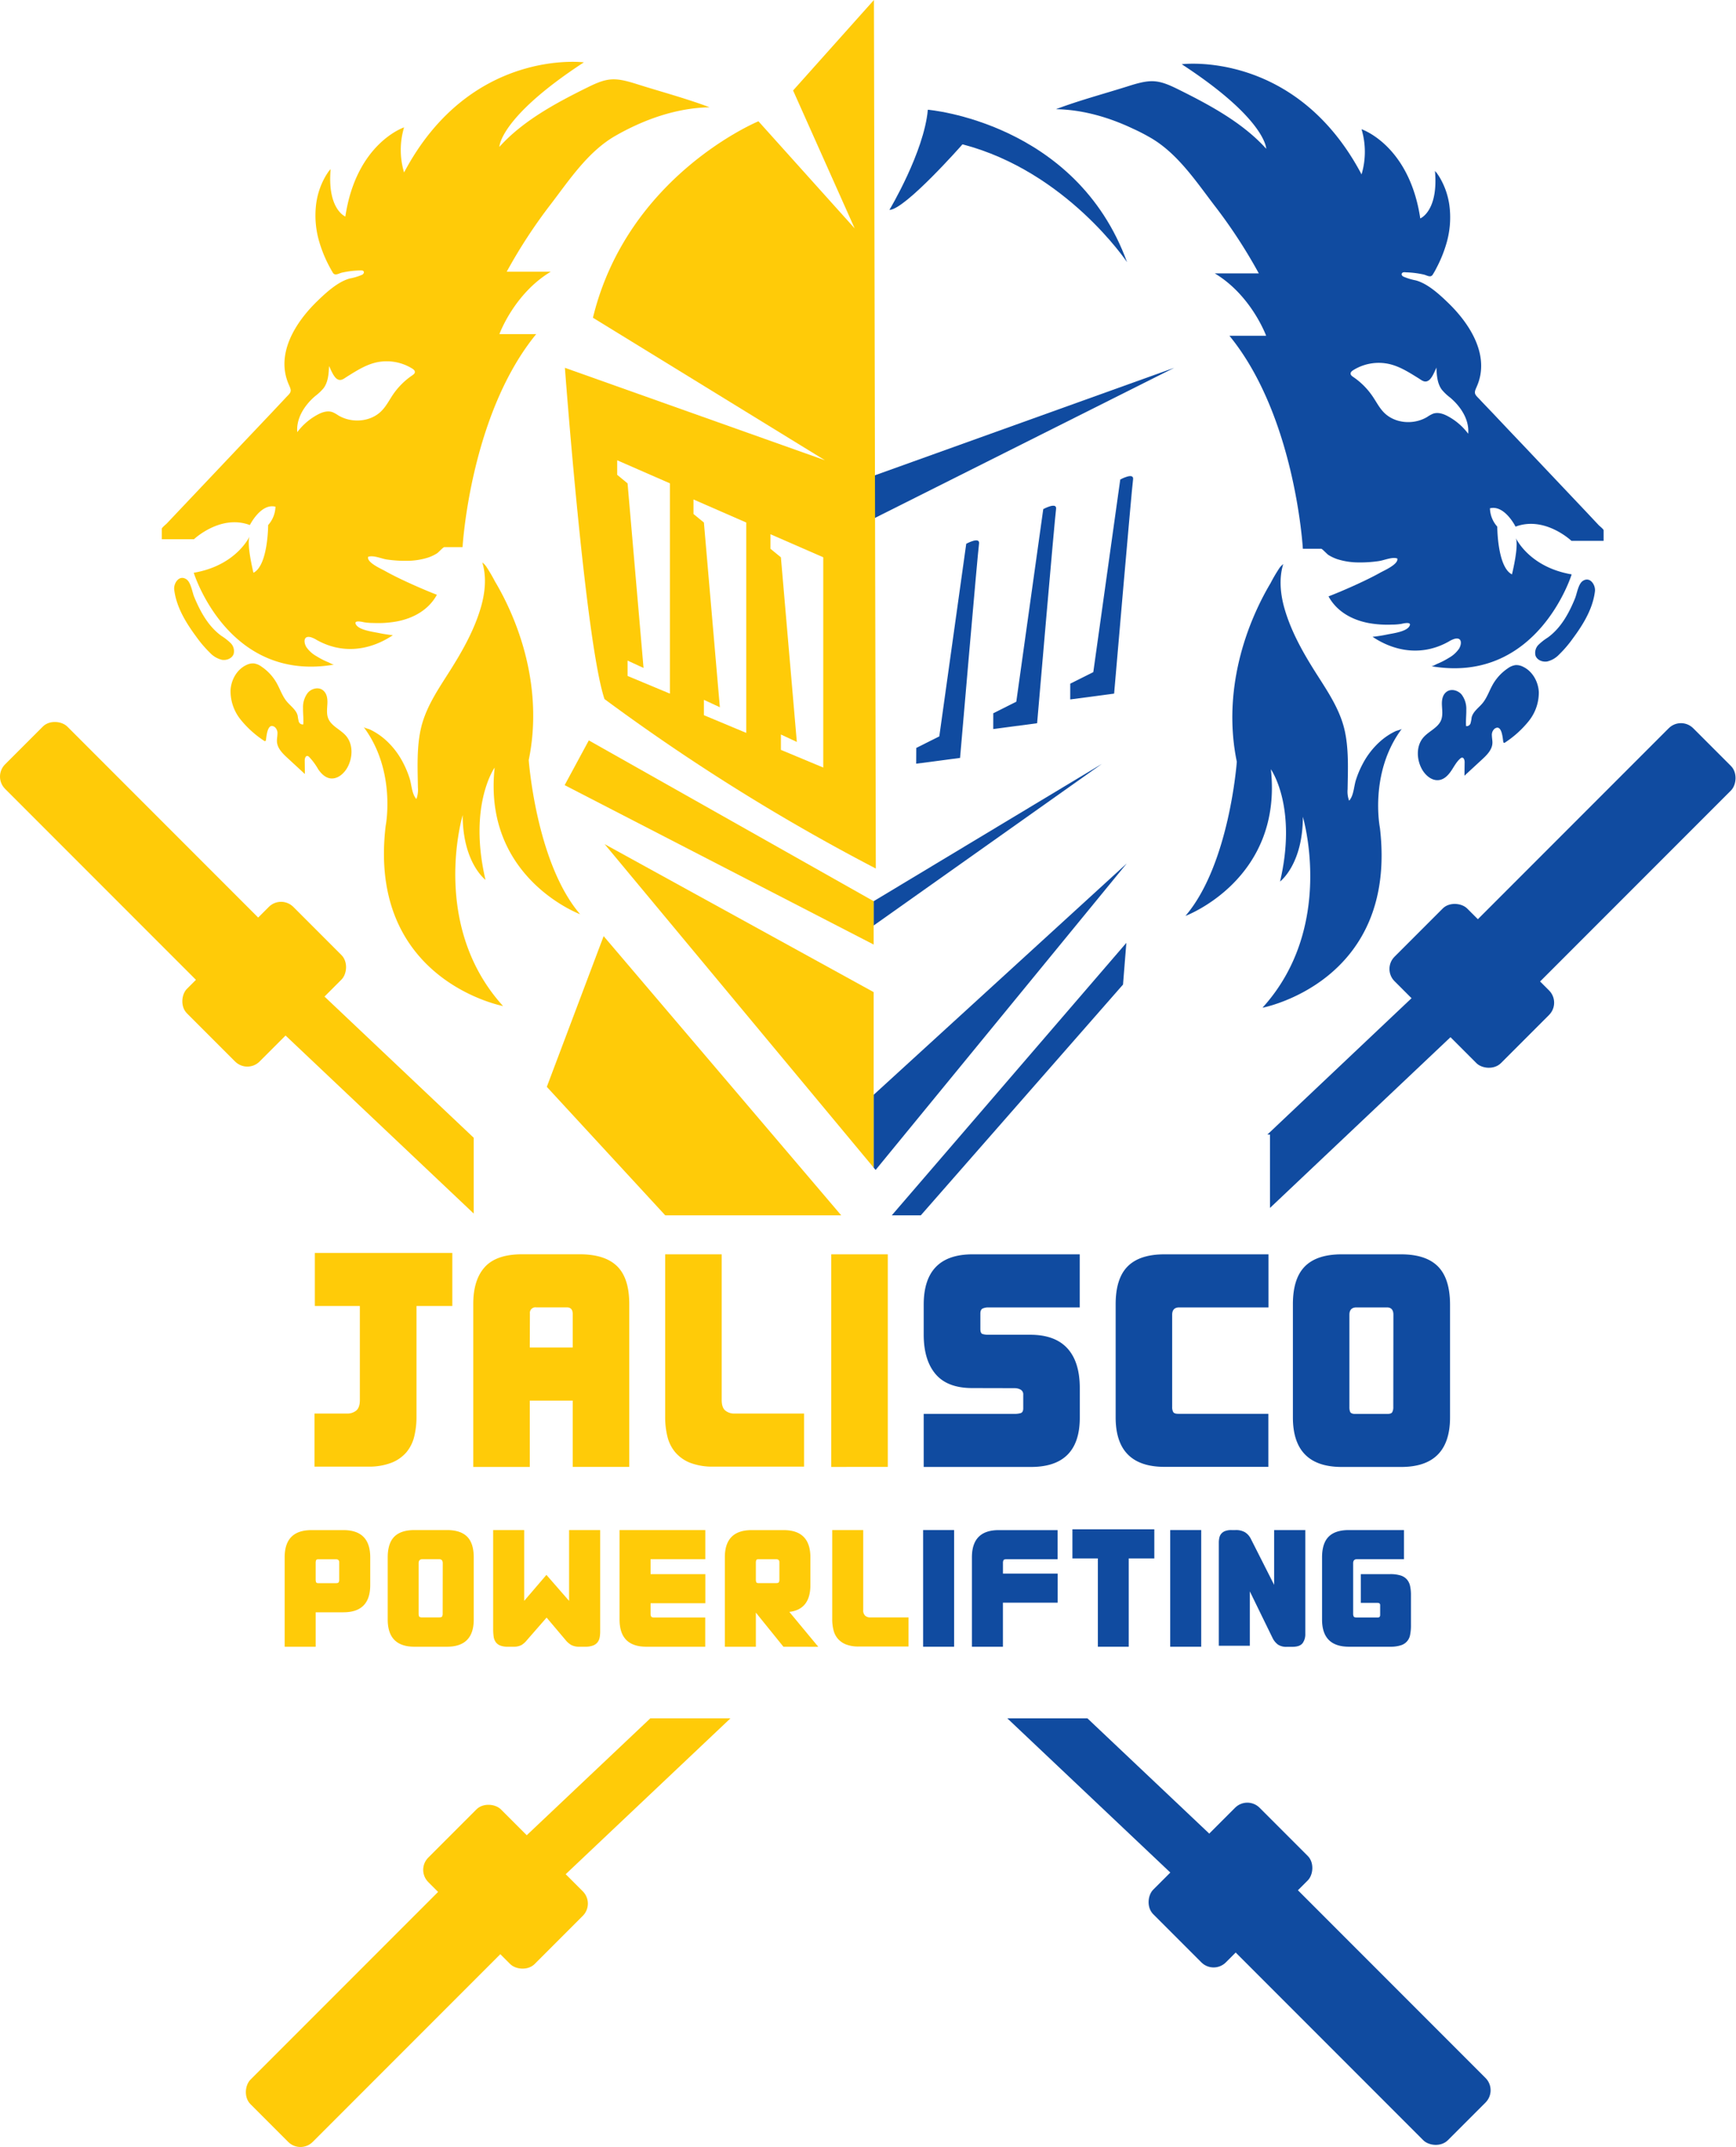 <svg xmlns="http://www.w3.org/2000/svg" viewBox="0 0 678.17 838.22"><defs><style>.cls-1{fill:#ffcb08;}.cls-2{fill:#104BA0;}</style></defs><g id="LEONES"><path class="cls-1" d="M448.6,154.54c9.44-4.49,19.73-7.47,30.16-7.65-9.21-3.48-19-6.07-28.45-9.06-8.62-2.72-11.42-2.59-19.21,1.27-12.17,6-25.27,13-34.47,23.24,0,0,0-11.47,33-33,0,0-44.44-5.73-70.24,43a30.75,30.75,0,0,1,0-17.61s-18.64,6.15-22.94,34.81c0,0-7.17-2.86-5.73-18.63,0,.21-.56.69-.69.86a26.09,26.09,0,0,0-1.65,2.61,29.33,29.33,0,0,0-3.3,10,36.1,36.1,0,0,0,1.22,15.15,50.87,50.87,0,0,0,3.84,9.39c.45.85.91,1.69,1.41,2.51.87,1.44,2.26.3,3.62,0a36.12,36.12,0,0,1,6.7-.84c.47,0,1.36-.13,1.7.31s-.05,1.11-.53,1.35a22,22,0,0,1-4.77,1.46c-4.67,1.22-9.3,5.48-12.73,8.8-8.53,8.25-16.5,20.67-11.14,32.73.94,2.11,1.09,2.66-.46,4.23-.58.57-1.13,1.19-1.7,1.79L307.78,266q-5.86,6.19-11.73,12.37-12.1,12.79-24.24,25.6l-5.16,5.45c-.28.29-1.9,1.58-1.9,2v4.1h12.57s10.36-9.84,21.83-5.53c0,0,4.3-8.61,10-7.17a11.22,11.22,0,0,1-2.86,7.17s0,15.76-5.74,18.63c0,0-2.78-11.15-1.49-14.21-.63,1.28-6.08,11.52-21.83,14.21,0,0,13.29,43,54.86,35.84-.53.08-1.72-.65-2.18-.85a30.41,30.41,0,0,1-4.72-2.41,11.71,11.71,0,0,1-4-3.62c-1.06-1.8-1.16-4.56,1.78-3.8a10.07,10.07,0,0,1,2.33,1.09c9.81,5.5,20.52,4.25,29.71-1.88a54.75,54.75,0,0,1-5.67-.89c-2.18-.44-7.35-1.1-8.66-3.15s2.38-1.15,3.13-1a23.87,23.87,0,0,0,3.78.28,41,41,0,0,0,8.71-.57c6.55-1.17,12.64-4.46,15.91-10.45-3.8-1.48-7.56-3.1-11.27-4.8-3.07-1.41-6.11-2.88-9.05-4.53-1.51-.85-7.08-3.25-6.56-5.46,1.92-.79,5.12.66,7.21,1a49.59,49.59,0,0,0,8.07.53,27.67,27.67,0,0,0,8.14-1.26,16.43,16.43,0,0,0,3.54-1.68c.52-.33,2.38-2.39,2.78-2.39h7.17S385.16,267,411,235.45H396.63s5.73-15.77,20.06-24.37h-17.2A201.93,201.93,0,0,1,417,184.34c7.26-9.54,14.45-20.3,24.94-26.31C444.1,156.79,446.33,155.62,448.6,154.54Zm-86,97a28.34,28.34,0,0,0-7.49,7.44c-1.47,2.16-2.66,4.56-4.5,6.42-4.3,4.4-11.75,4.93-17,1.72a11.74,11.74,0,0,0-2.16-1.2c-1.94-.71-4.09,0-5.91,1a24.18,24.18,0,0,0-7.87,6.8c-.47-5.43,2.87-10.55,7-14.08a19.91,19.91,0,0,0,3.27-3.08c1.82-2.42,2-5.65,2.15-8.67.66,1.4,1.67,4,3,5,1.58,1.07,2.67,0,4.15-.93,3.45-2.14,6.93-4.39,10.93-5.38a18.89,18.89,0,0,1,14.44,2.34c.49.3,1,.73,1,1.32S363.08,251.2,362.6,251.53Z" transform="translate(-201.54 -105)"/><path class="cls-1" d="M288,353.23a22.09,22.09,0,0,1,3.65,2.85,4.42,4.42,0,0,1,1.15,4.27c-.63,1.73-2.74,2.55-4.55,2.25a9.47,9.47,0,0,1-4.68-2.74,46.24,46.24,0,0,1-5.34-6.25c-4.07-5.5-7.79-11.58-8.63-18.37-.31-2.52,1.94-6,4.78-4.06,1.72,1.16,2.27,5,3,6.81C279.77,343.75,282.87,349.49,288,353.23Z" transform="translate(-201.54 -105)"/><path class="cls-1" d="M305.44,393.85c0,.18-.08.4-.26.47a.56.56,0,0,1-.54-.15,39.9,39.9,0,0,1-9.1-8.23,17.77,17.77,0,0,1-3.94-11.41c.2-4.1,2.5-8.2,6.23-9.92a5.71,5.71,0,0,1,2.89-.6,6.65,6.65,0,0,1,3,1.27,18.87,18.87,0,0,1,5.85,6.3c1.38,2.42,2.23,5.15,4,7.29,1.52,1.83,3.75,3.29,4.27,5.62a15.12,15.12,0,0,0,.42,2.23,1.59,1.59,0,0,0,1.75,1.1c.17-2.12-.13-4.25-.09-6.38a9.18,9.18,0,0,1,1.89-6c1.4-1.6,4-2.3,5.72-1.08s2,3.34,1.91,5.3-.4,4,.32,5.82c1.2,3,4.77,4.3,6.91,6.75,2.83,3.25,2.72,8.33.72,12.15-1.37,2.63-4.06,5-7,4.48-1.95-.36-3.45-1.93-4.57-3.57a24.58,24.58,0,0,0-3.52-4.78,1.19,1.19,0,0,0-.63-.36c-.79-.12-1.1,1-1.09,1.78l.06,5.26-6.85-6.32c-1.89-1.74-3.91-3.75-4.06-6.32-.06-1,.17-2,.19-3a3.15,3.15,0,0,0-1-2.66C306,386.78,305.65,392.58,305.44,393.85Z" transform="translate(-201.54 -105)"/><path class="cls-1" d="M391.45,326.13a64,64,0,0,1,3.46,5.89,105.53,105.53,0,0,1,5.27,10.05c8.53,18.54,12.08,39.52,7.91,59.66,0,0,2.87,40.13,20.07,60.2,0,0-38.09-14.17-33.38-57.26,0,0-10.43,14.63-3.58,43.83,0,0-8.91-6.64-8.91-25.27,0,0-12.9,43,15.77,74.54,0,0-53-10-45.87-70.24,0,0,4.3-21.5-8.6-38.7.3.4,2.05.75,2.52,1a26,26,0,0,1,6,4,31,31,0,0,1,6.67,8.52,38.61,38.61,0,0,1,2.74,6.42c.75,2.29.84,5.31,2.08,7.37a4.77,4.77,0,0,0,.61.81,10.28,10.28,0,0,0,.59-4.46c-.12-7.7-.54-16.13,1.31-23.66,2.13-8.63,7.51-16,12.13-23.43s8.89-15.25,11.29-23.75c1.53-5.47,2.12-11.55.42-17.06A7.64,7.64,0,0,1,391.45,326.13Z" transform="translate(-201.54 -105)"/><path class="cls-1" d="M405.23,129.37" transform="translate(-201.54 -105)"/><path class="cls-2" d="M806.2,353.89a22.09,22.09,0,0,0-3.65,2.85A4.44,4.44,0,0,0,801.4,361c.63,1.73,2.74,2.55,4.55,2.25a9.43,9.43,0,0,0,4.68-2.74,45.54,45.54,0,0,0,5.34-6.25c4.08-5.5,7.79-11.58,8.63-18.37.32-2.52-1.94-6-4.78-4.06-1.72,1.16-2.26,5-3,6.8C814.46,344.41,811.35,350.15,806.2,353.89Z" transform="translate(-201.54 -105)"/><path class="cls-2" d="M788.78,394.51c0,.18.09.4.26.47s.38,0,.54-.15a39.9,39.9,0,0,0,9.1-8.23,17.78,17.78,0,0,0,4-11.41c-.21-4.1-2.51-8.2-6.24-9.92a5.6,5.6,0,0,0-2.89-.6,6.65,6.65,0,0,0-3,1.27,18.87,18.87,0,0,0-5.85,6.3c-1.38,2.41-2.23,5.15-4,7.29-1.52,1.83-3.74,3.29-4.27,5.61a13.72,13.72,0,0,1-.42,2.23,1.58,1.58,0,0,1-1.74,1.11c-.17-2.12.12-4.25.08-6.38a9.21,9.21,0,0,0-1.88-6c-1.41-1.6-4-2.3-5.73-1.08s-2,3.34-1.91,5.3.4,4-.32,5.82c-1.19,3-4.77,4.3-6.91,6.75-2.83,3.25-2.72,8.33-.72,12.15,1.37,2.63,4.07,5,7,4.48,2-.36,3.45-1.93,4.57-3.57s2-3.46,3.52-4.78a1.3,1.3,0,0,1,.64-.37c.79-.11,1.1,1,1.09,1.79l-.07,5.26,6.85-6.32c1.89-1.74,3.92-3.76,4.07-6.32.06-1-.18-2-.2-3a3.18,3.18,0,0,1,1-2.66C788.23,387.44,788.57,393.24,788.78,394.51Z" transform="translate(-201.54 -105)"/><path class="cls-2" d="M650.85,158.69c10.49,6,17.68,16.77,24.94,26.3a202.69,202.69,0,0,1,17.51,26.75H676.1c14.33,8.6,20.06,24.36,20.06,24.36H681.83c25.8,31.54,28.67,83.14,28.67,83.14h7.17c.4,0,2.26,2.07,2.78,2.4a16.43,16.43,0,0,0,3.54,1.68,27.67,27.67,0,0,0,8.14,1.26,49.59,49.59,0,0,0,8.07-.53c2.09-.3,5.29-1.75,7.21-1,.52,2.2-5,4.61-6.56,5.46-2.94,1.65-6,3.12-9.05,4.53-3.71,1.7-7.47,3.32-11.27,4.8,3.27,6,9.36,9.27,15.91,10.45a41,41,0,0,0,8.71.57,23.87,23.87,0,0,0,3.78-.28c.75-.16,4.46-1.09,3.13,1s-6.48,2.7-8.66,3.15a54.75,54.75,0,0,1-5.67.89c9.19,6.13,19.9,7.38,29.71,1.88a10.07,10.07,0,0,1,2.33-1.09c2.94-.76,2.84,2,1.78,3.8a11.71,11.71,0,0,1-4,3.62,30.41,30.41,0,0,1-4.72,2.41c-.46.2-1.65.93-2.18.85,41.57,7.16,54.86-35.84,54.86-35.84-15.75-2.7-21.2-12.93-21.83-14.21,1.29,3.06-1.49,14.21-1.49,14.21-5.74-2.87-5.74-18.64-5.74-18.64a11.19,11.19,0,0,1-2.86-7.16c5.73-1.44,10,7.16,10,7.16,11.47-4.3,21.83,5.54,21.83,5.54H828v-4.1c0-.43-1.62-1.72-1.9-2L821,304.62q-12.13-12.8-24.24-25.6-5.88-6.16-11.73-12.37L780.58,262c-.57-.6-1.12-1.22-1.7-1.79-1.55-1.57-1.4-2.13-.46-4.23,5.36-12.06-2.61-24.49-11.14-32.73-3.43-3.32-8.06-7.58-12.73-8.8a22.55,22.55,0,0,1-4.77-1.46c-.48-.25-.95-.82-.53-1.35s1.23-.33,1.7-.31a36.12,36.12,0,0,1,6.7.84c1.36.3,2.75,1.43,3.62,0,.5-.82,1-1.66,1.41-2.51a50.87,50.87,0,0,0,3.84-9.39,36.1,36.1,0,0,0,1.22-15.15,29.33,29.33,0,0,0-3.3-10,25,25,0,0,0-1.65-2.61c-.13-.17-.67-.65-.69-.86,1.44,15.77-5.73,18.63-5.73,18.63-4.3-28.67-22.94-34.82-22.94-34.82a30.77,30.77,0,0,1,0,17.62c-25.8-48.74-70.24-43-70.24-43,33,21.5,33,33,33,33-9.2-10.22-22.3-17.21-34.47-23.24-7.79-3.86-10.59-4-19.21-1.27-9.44,3-19.24,5.57-28.45,9.06,10.43.18,20.72,3.16,30.16,7.65C646.46,156.28,648.69,157.45,650.85,158.69Zm78.3,92.16c0-.58.51-1,1-1.31a18.8,18.8,0,0,1,14.44-2.34c4,1,7.48,3.24,10.93,5.37,1.48.92,2.57,2,4.15.94,1.34-.92,2.35-3.56,3-5,.13,3,.33,6.25,2.15,8.67a19.91,19.91,0,0,0,3.27,3.08c4.15,3.53,7.49,8.64,7,14.08a24.18,24.18,0,0,0-7.87-6.8c-1.82-1-4-1.72-5.91-1a11.74,11.74,0,0,0-2.16,1.2c-5.25,3.21-12.7,2.68-17-1.72-1.84-1.86-3-4.26-4.5-6.42a28.34,28.34,0,0,0-7.49-7.44C729.71,251.86,729.15,251.44,729.15,250.85Z" transform="translate(-201.54 -105)"/><path class="cls-2" d="M701.34,326.79a62.67,62.67,0,0,0-3.46,5.89,105.53,105.53,0,0,0-5.27,10.05c-8.53,18.53-12.08,39.52-7.91,59.66,0,0-2.87,40.13-20.07,60.2,0,0,38.09-14.17,33.38-57.26,0,0,10.43,14.62,3.58,43.83,0,0,8.91-6.64,8.91-25.27,0,0,12.9,43-15.77,74.54,0,0,53-10,45.87-70.24,0,0-4.3-21.5,8.6-38.71-.3.41-2.05.76-2.52,1a25.33,25.33,0,0,0-6,4A31,31,0,0,0,734,403a38.26,38.26,0,0,0-2.74,6.42c-.75,2.29-.84,5.31-2.08,7.37a4.77,4.77,0,0,1-.61.81,10.3,10.3,0,0,1-.59-4.46c.12-7.7.54-16.13-1.31-23.67-2.13-8.63-7.51-16-12.13-23.42s-8.89-15.25-11.29-23.75c-1.53-5.47-2.12-11.55-.42-17.06A7.64,7.64,0,0,0,701.34,326.79Z" transform="translate(-201.54 -105)"/></g><g id="KNIGHT"><path class="cls-2" d="M549,186.94s13.53-22.56,15-39.1c0,0,57.89,4.74,77.82,59.51,0,0-23.69-35.45-64.29-46C577.53,161.38,555,186.94,549,186.94Z" transform="translate(-201.54 -105)"/><polygon class="cls-2" points="458.7 143.6 341.41 185.7 341.41 202.4 458.7 143.6"/><path class="cls-2" d="M619.64,371.91l9-4.51,10.53-75.19s5.47-3,5,0-7.4,83.59-7.4,83.59l-17.14,2.27Z" transform="translate(-201.54 -105)"/><path class="cls-2" d="M589.56,383.47l9-4.52,10.53-75.18s5.47-3,5,0-7.4,83.59-7.4,83.59l-17.14,2.27Z" transform="translate(-201.54 -105)"/><path class="cls-2" d="M559.48,397l9-4.51L579,317.3s5.48-3,5,0-7.41,83.6-7.41,83.6l-17.14,2.26Z" transform="translate(-201.54 -105)"/><line class="cls-2" x1="440.01" y1="368.1" x2="438.71" y2="384.38"/><polygon class="cls-2" points="440.18 337.09 341.3 427.42 341.3 455.86 342.06 456.77 440.18 337.09"/><polygon class="cls-2" points="440.01 368.1 438.71 384.38 359.72 474.48 348.38 474.48 440.01 368.1"/><polygon class="cls-2" points="430.47 298.21 341.3 351.84 341.3 361.33 430.47 298.21"/><path class="cls-1" d="M542.94,105l-31.58,35.32,24.06,53.85-37.59-41.82s-51.13,21.06-64.66,76.7l90.63,55.64L422.22,248.6s7.94,106.77,15.46,129.32a794.4,794.4,0,0,0,106,66.17Zm-79.7,270.8-16.54-6.9v-6l6.24,2.88-6.24-72.06-4.06-3.35v-5.67l20.6,9Zm29.82,15.33-16.54-6.91v-6l6.23,2.9L476.52,309l-4.07-3.33V300l20.61,9Zm30.08,13.53-16.54-6.9v-6l6.22,2.91-6.22-72.08-4.08-3.34v-5.68l20.62,9Z" transform="translate(-201.54 -105)"/><polygon class="cls-1" points="328.62 474.48 259.88 474.48 213.61 424.32 235.81 365.48 328.62 474.48"/><polygon class="cls-1" points="341.3 418.57 341.3 387.34 236.21 329.57 341.3 455.86 341.3 427.42 341.3 418.57"/><polygon class="cls-1" points="341.3 361.33 341.3 351.84 230.02 289.06 220.58 306.53 341.3 368.77 341.3 361.33"/></g><g id="BARRAS"><polygon class="cls-1" points="285.36 670.86 220.99 731.71 205.74 746.13 190.96 730.51 205.77 716.5 254.05 670.86 285.36 670.86"/><polygon class="cls-2" points="620.72 353.79 595.8 377.35 590.87 382 566.63 404.94 496.12 471.6 496.12 442.94 495.11 442.94 551.41 389.72 576.71 365.81 580.59 362.14 605.93 338.17 620.72 353.79"/><rect class="cls-2" x="811.06" y="379.24" width="34.38" height="119.08" rx="6.77" transform="translate(902.12 1229.71) rotate(-135)"/><rect class="cls-2" x="756.43" y="460.5" width="40.14" height="58.77" rx="6.77" transform="translate(-320.51 587.55) rotate(-45)"/><rect class="cls-1" x="331.66" y="832.22" width="34.38" height="119.08" rx="6.77" transform="translate(-236.58 1664.01) rotate(-135)"/><rect class="cls-1" x="378.95" y="812.21" width="40.14" height="58.77" rx="6.77" transform="translate(-679.76 423.65) rotate(-45)"/><polygon class="cls-1" points="185.06 444.2 185.06 473.79 111.55 404.28 87.29 381.36 82.38 376.7 57.46 353.15 72.23 337.52 97.57 361.49 101.46 365.16 126.76 389.07 185.06 444.2"/><polygon class="cls-2" points="487.2 729.86 472.44 745.49 457.19 731.07 393.51 670.86 424.8 670.86 472.39 715.86 487.2 729.86"/><rect class="cls-1" x="235.8" y="378.6" width="34.38" height="119.08" rx="6.77" transform="translate(-437.25 202.22) rotate(-45)"/><rect class="cls-1" x="284.68" y="459.85" width="40.14" height="58.77" rx="6.77" transform="translate(-27.24 945.68) rotate(-135)"/><rect class="cls-2" x="715.2" y="831.58" width="34.38" height="119.08" rx="6.77" transform="translate(-617.14 673.88) rotate(-45)"/><rect class="cls-2" x="662.15" y="811.56" width="40.14" height="58.77" rx="6.77" transform="translate(368.45 1812.99) rotate(-135)"/></g><g id="Capa_9" data-name="Capa 9"><path class="cls-1" d="M324.4,677.59V656.87h12.81a5.39,5.39,0,0,0,3.48-1.16c.95-.77,1.43-2.16,1.43-4.16V614.88H324.53V594.17h53.71v20.71h-14v43.35a31.51,31.51,0,0,1-.89,7.64,15.08,15.08,0,0,1-3.06,6.13,14.8,14.8,0,0,1-5.86,4.09,24.34,24.34,0,0,1-9.14,1.5Z" transform="translate(-201.54 -105)"/><path class="cls-1" d="M386.42,614.07q0-9.41,4.5-14.38t14.44-5H428q9.83,0,14.59,4.64t4.77,14.72v63.65H425.27V651.83H408.5v25.89H386.42Zm22.08,17h16.77V618c0-1.73-.78-2.59-2.32-2.59H411a2.17,2.17,0,0,0-2.45,2.45Z" transform="translate(-201.54 -105)"/><path class="cls-1" d="M480.34,677.59a24.23,24.23,0,0,1-9.21-1.5,14.83,14.83,0,0,1-5.79-4.09,15.1,15.1,0,0,1-3.07-6.13,31.52,31.52,0,0,1-.88-7.64V594.71h22.08v56.84c0,2,.48,3.39,1.43,4.16a5.39,5.39,0,0,0,3.48,1.16h27.26v20.72Z" transform="translate(-201.54 -105)"/><path class="cls-1" d="M548.36,594.71v83H526.27v-83Z" transform="translate(-201.54 -105)"/><path class="cls-2" d="M581.34,646.92q-9.68,0-14.31-5.45t-4.64-15.41V614.34q0-19.64,19.09-19.63h41.85v20.72H587.47a5.16,5.16,0,0,0-2,.41c-.64.27-.95.95-.95,2v6c0,1.18.31,1.87.95,2a7.45,7.45,0,0,0,2,.27H604q9.67,0,14.52,5.31t4.84,15.54V658.5q0,19.23-19.09,19.22H562.39V657H598a8.58,8.58,0,0,0,2.18-.28c.73-.18,1.09-.81,1.09-1.91v-5.31a2.08,2.08,0,0,0-1.09-2,4.87,4.87,0,0,0-2.18-.54Z" transform="translate(-201.54 -105)"/><path class="cls-2" d="M659.45,654.28a3.94,3.94,0,0,0,.41,2q.4.69,2,.69h35.17v20.71H656.45q-19.1,0-19.08-19.35V614.2q0-10.08,4.7-14.79t14.38-4.7h40.62v20.72h-34.9c-1.81,0-2.72,1-2.72,2.86Z" transform="translate(-201.54 -105)"/><path class="cls-2" d="M748.87,594.71q9.68,0,14.38,4.7T768,614.2v44.17q0,19.35-19.08,19.35H725.69q-19.08,0-19.08-19.35V614.2q0-10.08,4.7-14.79t14.38-4.7Zm-3,23.58c0-1.81-.77-2.77-2.32-2.86H731.42c-1.82,0-2.73,1-2.73,2.86v36a5.13,5.13,0,0,0,.28,1.91c.18.45.72.73,1.63.82h12.82q1.64,0,2-.69a4,4,0,0,0,.41-2Z" transform="translate(-201.54 -105)"/><path class="cls-1" d="M312.74,713q0-10.62,10.47-10.62H335.7q10.47,0,10.47,10.62v10.84q0,10.62-10.47,10.62H324.86V747.9H312.74Zm12.12,8.6a3.18,3.18,0,0,0,.15,1.08c.1.28.39.41.89.41h6.88q.83,0,1.05-.33a1.85,1.85,0,0,0,.22-1v-6.88c0-.75-.45-1.12-1.34-1.12H325.9c-.5,0-.79.14-.89.41a3.18,3.18,0,0,0-.15,1.08Z" transform="translate(-201.54 -105)"/><path class="cls-1" d="M376.15,702.36q5.3,0,7.88,2.58c1.72,1.72,2.58,4.43,2.58,8.11v24.23q0,10.62-10.46,10.62H363.44Q353,747.9,353,737.28V713.05c0-3.68.86-6.39,2.58-8.11s4.35-2.58,7.89-2.58ZM374.5,715.3c0-1-.42-1.52-1.27-1.57h-6.65c-1,0-1.5.52-1.5,1.57V735a2.9,2.9,0,0,0,.15,1q.15.38.9.45h7c.59,0,1-.12,1.12-.37a2.24,2.24,0,0,0,.22-1.12Z" transform="translate(-201.54 -105)"/><path class="cls-1" d="M436,742.06a12.79,12.79,0,0,1-.19,2.17,4.52,4.52,0,0,1-.78,1.87,4,4,0,0,1-1.76,1.31,8.24,8.24,0,0,1-3.1.49H428a6.66,6.66,0,0,1-3.32-.68,8.2,8.2,0,0,1-2.21-1.94l-7.4-8.75-7.7,8.82a8.2,8.2,0,0,1-2.13,1.91,6.65,6.65,0,0,1-3.26.64h-2.09a7.7,7.7,0,0,1-3-.49,3.86,3.86,0,0,1-1.72-1.35,5,5,0,0,1-.79-2.13,20.26,20.26,0,0,1-.18-2.84V702.36h12.11V730L415,719.86,423.85,730V702.36H436Z" transform="translate(-201.54 -105)"/><path class="cls-1" d="M477.08,730.92H455.69V735a2.23,2.23,0,0,0,.23,1.12c.15.25.52.37,1.12.37h20V747.9h-23q-10.47,0-10.47-10.62V702.36h33.5v11.37H455.69v5.83h21.39Z" transform="translate(-201.54 -105)"/><path class="cls-1" d="M507.58,747.9l-10.76-13.31V747.9H484.7V713q0-10.62,10.47-10.62h12.49q10.45,0,10.46,10.62v10.84q0,9.49-8.22,10.47l11.29,13.61Zm-10.76-26.32a3.21,3.21,0,0,0,.14,1.08c.1.28.4.41.9.41h6.88q.83,0,1.05-.33a1.85,1.85,0,0,0,.22-1v-6.88c0-.75-.45-1.12-1.34-1.12h-6.81c-.5,0-.8.14-.9.41a3.21,3.21,0,0,0-.14,1.08Z" transform="translate(-201.54 -105)"/><path class="cls-1" d="M537,747.82a13.21,13.21,0,0,1-5-.82,8.18,8.18,0,0,1-3.18-2.25,8.08,8.08,0,0,1-1.68-3.36,17,17,0,0,1-.49-4.19V702.36h12.11v31.18a2.8,2.8,0,0,0,.79,2.28,2.9,2.9,0,0,0,1.91.64h15v11.36Z" transform="translate(-201.54 -105)"/><path class="cls-2" d="M574.27,702.36V747.9H562.16V702.36Z" transform="translate(-201.54 -105)"/><path class="cls-2" d="M614.72,730.7H593.34v17.2H581.22V713q0-10.62,10.47-10.62h23v11.37h-20c-.6,0-1,.12-1.12.37a2.22,2.22,0,0,0-.22,1.12v4.11h21.38Z" transform="translate(-201.54 -105)"/><path class="cls-2" d="M652.48,713.43h-10V747.9H630.42V713.43h-9.94V702.06h32Z" transform="translate(-201.54 -105)"/><path class="cls-2" d="M670.79,702.36V747.9H658.68V702.36Z" transform="translate(-201.54 -105)"/><path class="cls-2" d="M689.78,726.29v21.23H677.67V707.3a8.79,8.79,0,0,1,.19-1.87,3.7,3.7,0,0,1,.71-1.57,3.59,3.59,0,0,1,1.49-1.09,6.71,6.71,0,0,1,2.54-.41h1.57a7,7,0,0,1,3.74.86,6.42,6.42,0,0,1,2.17,2.36l9.2,18.17V702.36h12.18V743a5.9,5.9,0,0,1-1,3.44c-.7,1-2.07,1.5-4.12,1.5h-2a6,6,0,0,1-3.56-.86,7.28,7.28,0,0,1-2-2.36Z" transform="translate(-201.54 -105)"/><path class="cls-2" d="M730.15,735a2.23,2.23,0,0,0,.23,1.12c.15.25.52.37,1.12.37h8.3c.6,0,.9-.32.9-1v-3.89c0-.55-.38-.82-1.13-.82h-6.43V719.56h11.44a13.36,13.36,0,0,1,4.08.52,5.43,5.43,0,0,1,2.5,1.57,5.87,5.87,0,0,1,1.24,2.58,16.59,16.59,0,0,1,.33,3.48v11.81a18.42,18.42,0,0,1-.33,3.74,5.15,5.15,0,0,1-3.7,4.11,13,13,0,0,1-4,.53H728.51Q718,747.9,718,737.28V713.05c0-3.68.86-6.39,2.58-8.11s4.35-2.58,7.89-2.58H750v11.37H731.65c-1,0-1.5.52-1.5,1.57Z" transform="translate(-201.54 -105)"/></g></svg>